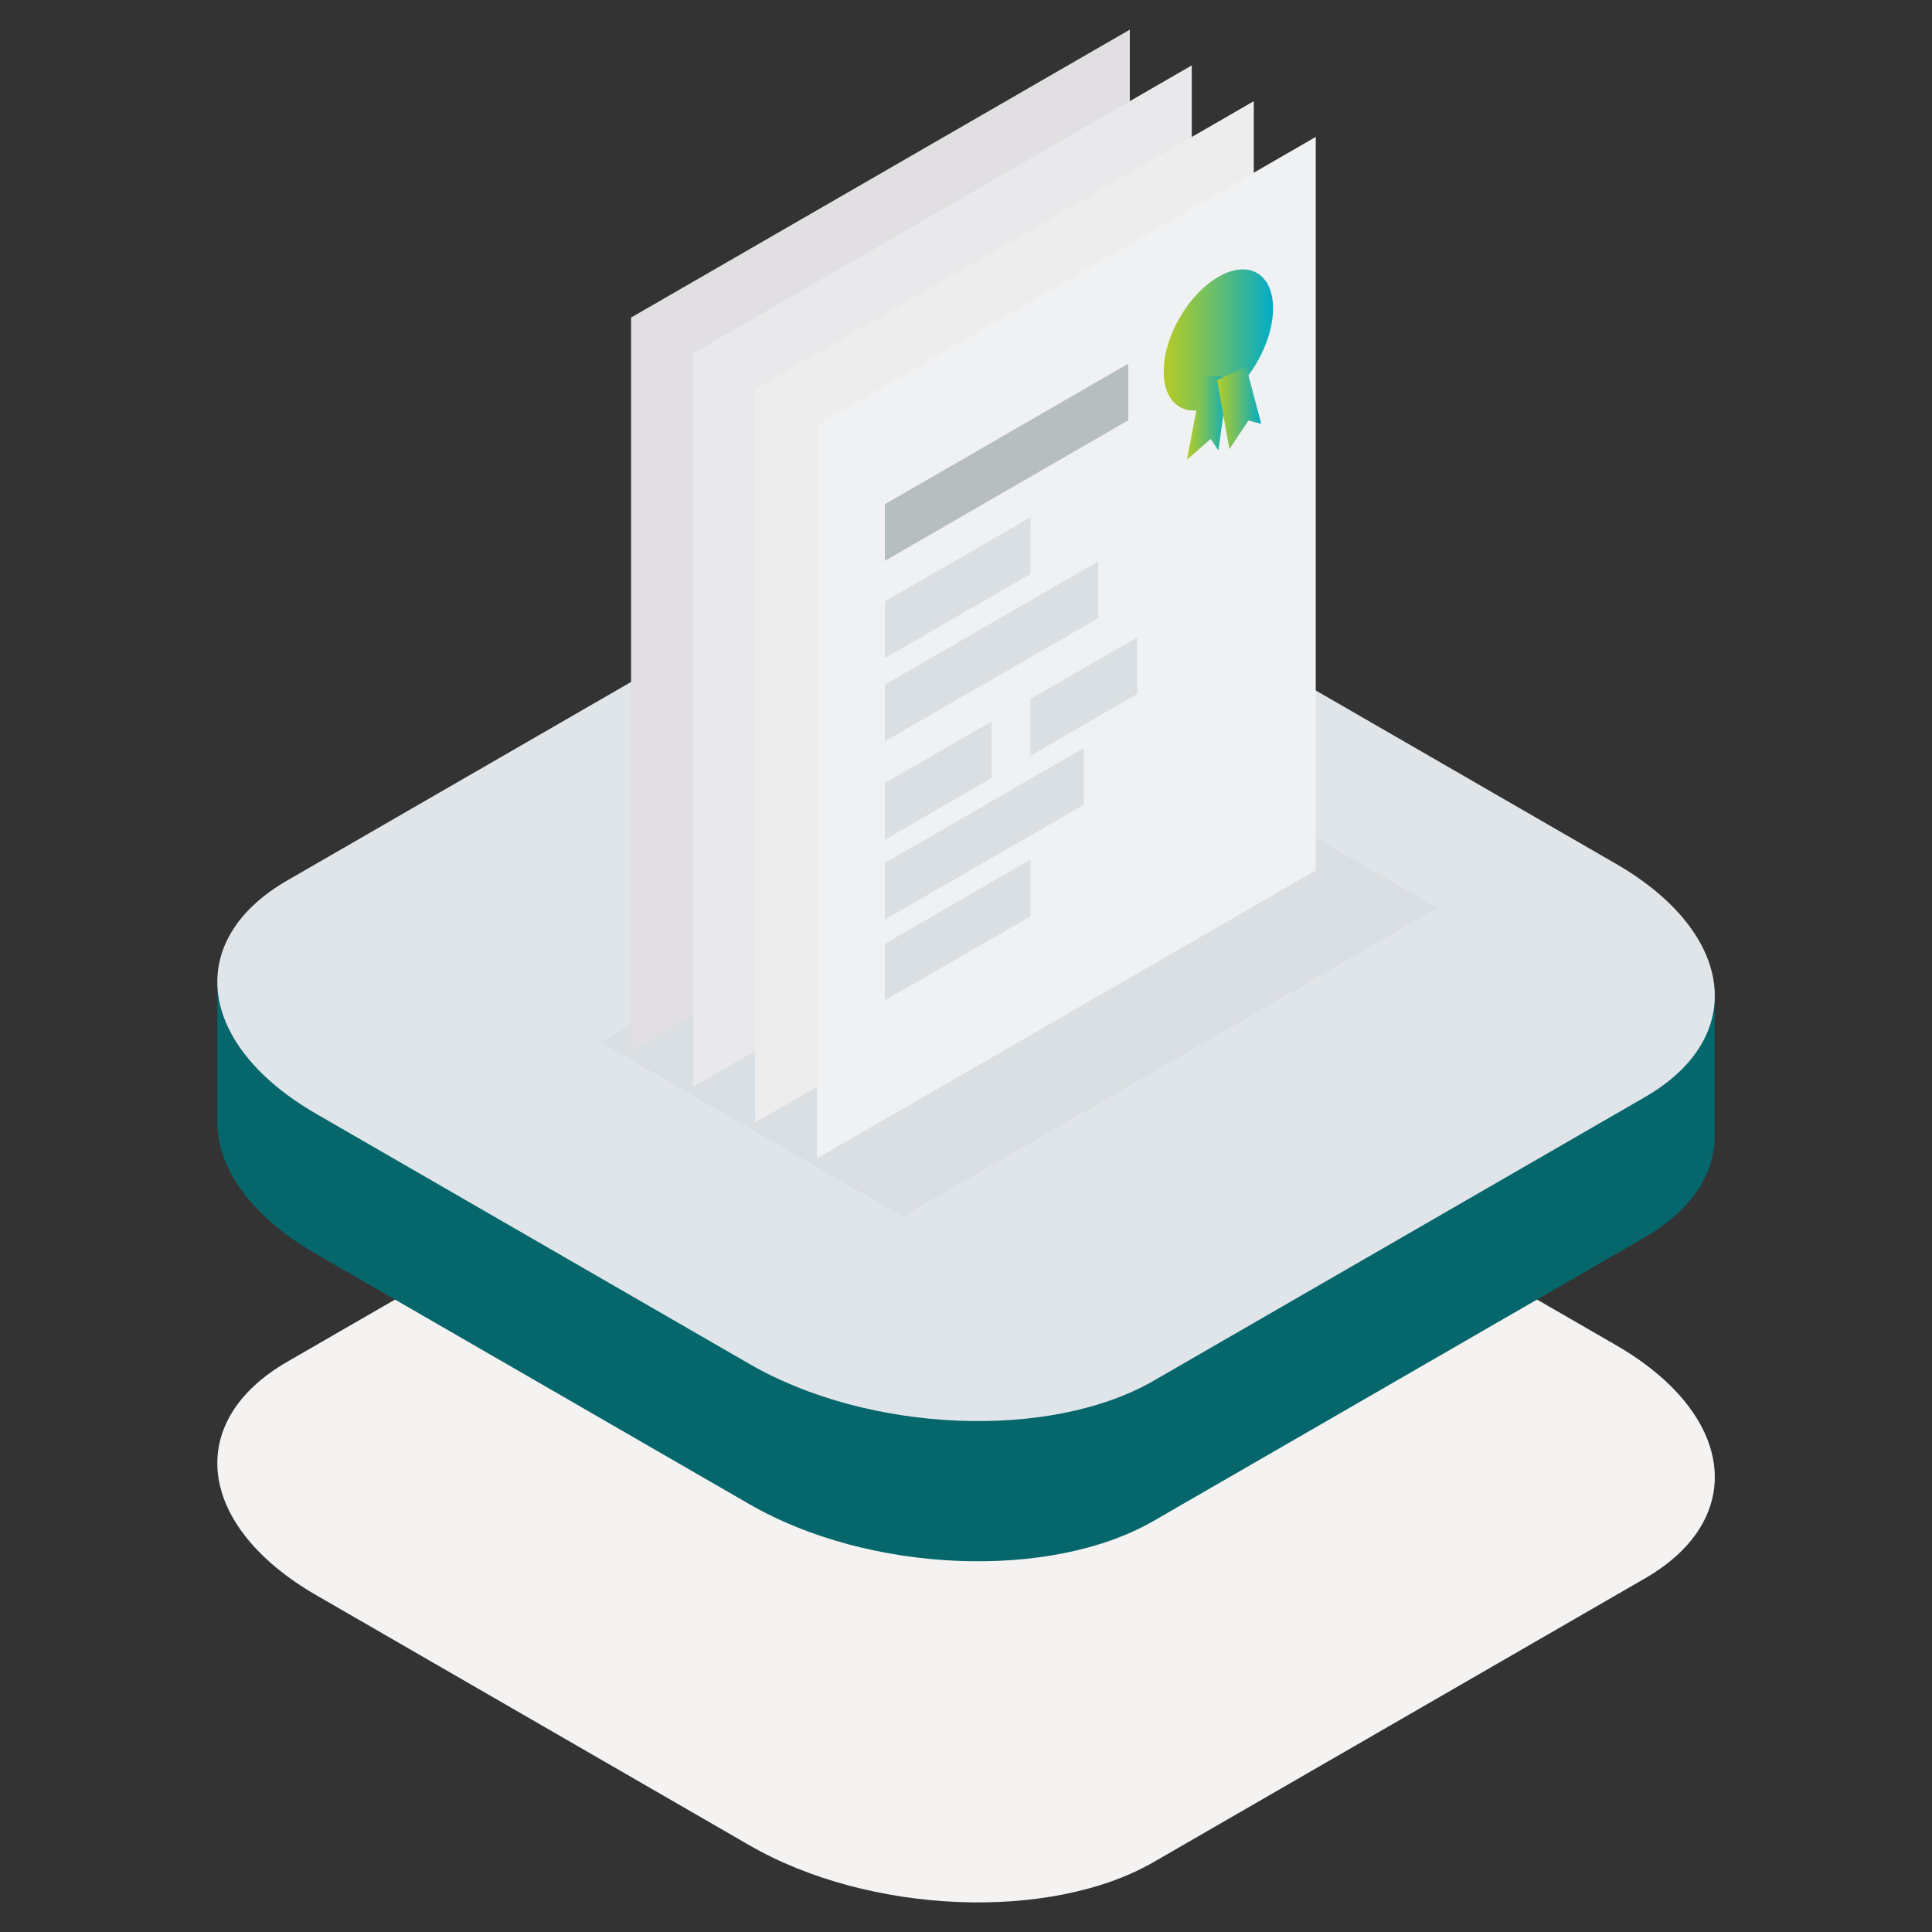 <?xml version="1.0" encoding="UTF-8"?>
<svg id="Livello_1" data-name="Livello 1" xmlns="http://www.w3.org/2000/svg" xmlns:xlink="http://www.w3.org/1999/xlink" viewBox="0 0 300 300">
  <rect x="0" y="0" width="300" height="300" fill="#333333" stroke="none"/>
  <defs>
    <style>
      .cls-1 {
        fill: #dadfe3;
      }

      .cls-1, .cls-2, .cls-3, .cls-4, .cls-5, .cls-6, .cls-7, .cls-8, .cls-9, .cls-10, .cls-11, .cls-12, .cls-13 {
        fill-rule: evenodd;
        stroke-width: 0px;
      }

      .cls-2 {
        fill: url(#Nuovo_campione_sfumatura_1);
      }

      .cls-3 {
        fill: #b7bebf;
      }

      .cls-4 {
        fill: #05666c;
      }

      .cls-5 {
        fill: #f5f3f2;
      }

      .cls-6 {
        fill: #fab934;
      }

      .cls-7 {
        fill: #dfe5e9;
      }

      .cls-8 {
        fill: #f0f1f3;
      }

      .cls-9 {
        fill: #ededee;
      }

      .cls-10 {
        fill: #e9e8ea;
      }

      .cls-11 {
        fill: #e1dfe2;
      }

      .cls-12 {
        fill: url(#Nuovo_campione_sfumatura_1-2);
      }

      .cls-13 {
        fill: url(#Nuovo_campione_sfumatura_1-3);
      }
    </style>
    <linearGradient id="Nuovo_campione_sfumatura_1" data-name="Nuovo campione sfumatura 1" x1="180.7" y1="52.79" x2="197.68" y2="52.79" gradientUnits="userSpaceOnUse">
      <stop offset="0" stop-color="#b3cc28"/>
      <stop offset=".14" stop-color="#9fc839"/>
      <stop offset=".44" stop-color="#6ebf66"/>
      <stop offset=".85" stop-color="#1fb1ad"/>
      <stop offset="1" stop-color="#00acca"/>
    </linearGradient>
    <linearGradient id="Nuovo_campione_sfumatura_1-2" data-name="Nuovo campione sfumatura 1" x1="184.31" y1="64.8" x2="190.74" y2="64.8" xlink:href="#Nuovo_campione_sfumatura_1"/>
    <linearGradient id="Nuovo_campione_sfumatura_1-3" data-name="Nuovo campione sfumatura 1" x1="188.98" y1="63.35" x2="195.85" y2="63.35" xlink:href="#Nuovo_campione_sfumatura_1"/>
  </defs>
  <path class="cls-5" d="M183.64,170.02c-18.56-10.72-46.69-11.88-62.76-2.6l-76.28,44.04c-16.08,9.28-14.06,25.52,4.51,36.24l67.27,38.84c18.56,10.72,46.69,11.88,62.76,2.6l76.28-44.04c16.08-9.28,14.06-25.52-4.51-36.24l-67.27-38.84h0Z"/>
  <path class="cls-4" d="M54.56,152.74l66.31-38.29c16.08-9.28,44.2-8.12,62.76,2.6l64.65,37.33,17.98-.42v22.66h0c-.09,5.82-3.66,11.36-10.85,15.51l-76.28,44.04c-16.08,9.28-44.2,8.12-62.76-2.6l-67.27-38.84c-9.62-5.55-14.79-12.58-15.32-19.37l-.04-.02v-23.12l20.82.51h0Z"/>
  <path class="cls-7" d="M183.64,95.28c-18.56-10.72-46.69-11.88-62.76-2.6l-76.28,44.04c-16.08,9.28-14.06,25.52,4.51,36.24l67.27,38.84c18.56,10.72,46.69,11.88,62.76,2.6l76.28-44.04c16.08-9.28,14.06-25.52-4.51-36.24l-67.27-38.84h0Z"/>
  <polygon class="cls-1" points="176.33 113.92 93.3 161.86 140.16 188.91 223.2 140.97 176.33 113.92 176.33 113.92"/>
  <polygon class="cls-11" points="175.44 4.6 97.99 49.31 97.99 163.21 175.44 118.49 175.44 4.6 175.44 4.6"/>
  <polygon class="cls-3" points="146.34 39.8 108.53 61.63 108.53 70.43 146.34 48.6 146.34 39.8 146.34 39.8"/>
  <polygon class="cls-1" points="131.15 63.66 108.53 76.72 108.53 85.52 131.15 72.46 131.15 63.66 131.15 63.66"/>
  <polygon class="cls-1" points="141.67 70.51 108.53 89.65 108.53 98.44 141.67 79.31 141.67 70.51 141.67 70.51"/>
  <polygon class="cls-1" points="125.1 95.36 108.53 104.93 108.53 113.73 125.1 104.16 125.1 95.36 125.1 95.36"/>
  <polygon class="cls-1" points="139.44 99.49 108.53 117.33 108.53 126.13 139.44 108.29 139.44 99.49 139.44 99.49"/>
  <polygon class="cls-1" points="131.15 116.82 108.53 129.88 108.53 138.68 131.15 125.62 131.15 116.82 131.15 116.82"/>
  <path class="cls-6" d="M160.32,26.32c4.69-2.71,8.49-.51,8.49,4.9s-3.8,12-8.49,14.7c-4.69,2.71-8.49.51-8.49-4.9s3.8-12,8.49-14.7h0Z"/>
  <polygon class="cls-1" points="147.72 82.3 131.15 91.87 131.15 100.67 147.72 91.1 147.72 82.3 147.72 82.3"/>
  <polygon class="cls-10" points="185.06 10.15 107.61 54.87 107.61 168.76 185.06 124.05 185.06 10.15 185.06 10.15"/>
  <polygon class="cls-3" points="155.96 45.36 118.15 67.19 118.15 75.98 155.96 54.15 155.96 45.36 155.96 45.36"/>
  <polygon class="cls-1" points="140.77 69.22 118.15 82.28 118.15 91.08 140.77 78.02 140.77 69.22 140.77 69.22"/>
  <polygon class="cls-1" points="151.29 76.07 118.15 95.2 118.15 104 151.29 84.87 151.29 76.07 151.29 76.07"/>
  <polygon class="cls-1" points="134.72 100.92 118.15 110.48 118.15 119.28 134.72 109.71 134.72 100.92 134.72 100.92"/>
  <polygon class="cls-1" points="149.06 105.04 118.15 122.89 118.15 131.69 149.06 113.84 149.06 105.04 149.06 105.04"/>
  <polygon class="cls-1" points="140.77 122.37 118.15 135.43 118.15 144.23 140.77 131.17 140.77 122.37 140.77 122.37"/>
  <path class="cls-6" d="M169.95,31.88c4.69-2.7,8.49-.51,8.49,4.9s-3.8,12-8.49,14.7c-4.69,2.71-8.49.51-8.49-4.9s3.8-12,8.49-14.7h0Z"/>
  <polygon class="cls-1" points="157.34 87.86 140.77 97.42 140.77 106.22 157.34 96.65 157.34 87.86 157.34 87.86"/>
  <polygon class="cls-9" points="194.69 15.71 117.24 60.42 117.24 174.32 194.69 129.6 194.69 15.71 194.69 15.71"/>
  <polygon class="cls-3" points="165.58 50.91 127.77 72.74 127.77 81.54 165.58 59.71 165.58 50.91 165.58 50.91"/>
  <polygon class="cls-1" points="150.4 74.77 127.77 87.83 127.77 96.63 150.4 83.57 150.4 74.77 150.4 74.77"/>
  <polygon class="cls-1" points="160.91 81.62 127.77 100.76 127.77 109.55 160.91 90.42 160.91 81.62 160.91 81.62"/>
  <polygon class="cls-1" points="144.34 106.47 127.77 116.04 127.77 124.84 144.34 115.27 144.34 106.47 144.34 106.47"/>
  <polygon class="cls-1" points="158.68 110.6 127.77 128.44 127.77 137.24 158.68 119.4 158.68 110.6 158.68 110.6"/>
  <polygon class="cls-1" points="150.4 127.93 127.77 140.99 127.77 149.79 150.4 136.73 150.4 127.93 150.4 127.93"/>
  <path class="cls-6" d="M179.57,37.43c4.69-2.71,8.49-.51,8.49,4.9s-3.8,12-8.49,14.7c-4.69,2.71-8.49.51-8.49-4.9s3.8-12,8.49-14.7h0Z"/>
  <polygon class="cls-1" points="166.96 93.41 150.4 102.98 150.4 111.78 166.96 102.21 166.96 93.41 166.96 93.41"/>
  <polygon class="cls-8" points="204.31 21.26 126.86 65.98 126.86 179.88 204.31 135.16 204.31 21.26 204.31 21.26"/>
  <polygon class="cls-3" points="175.2 56.47 137.4 78.3 137.4 87.09 175.2 65.26 175.2 56.47 175.2 56.47"/>
  <polygon class="cls-1" points="160.02 80.33 137.4 93.39 137.4 102.19 160.02 89.13 160.02 80.33 160.02 80.33"/>
  <polygon class="cls-1" points="170.53 87.18 137.4 106.31 137.4 115.11 170.53 95.98 170.53 87.18 170.53 87.18"/>
  <polygon class="cls-1" points="153.96 112.03 137.4 121.59 137.4 130.39 153.96 120.82 153.96 112.03 153.96 112.03"/>
  <polygon class="cls-1" points="168.3 116.15 137.4 134 137.4 142.8 168.3 124.95 168.3 116.15 168.3 116.15"/>
  <polygon class="cls-1" points="160.02 133.48 137.4 146.54 137.4 155.34 160.02 142.28 160.02 133.48 160.02 133.48"/>
  <path class="cls-2" d="M189.19,42.99c4.69-2.71,8.49-.51,8.49,4.9s-3.8,12-8.49,14.7c-4.69,2.71-8.49.51-8.49-4.9s3.8-12,8.49-14.7h0Z"/>
  <polyline class="cls-12" points="186.82 58.22 184.31 71.38 187.99 68.16 189.2 69.95 190.74 58.62"/>
  <polyline class="cls-13" points="188.98 59.01 190.9 69.75 193.86 65.29 195.85 65.82 193.5 56.95"/>
  <polygon class="cls-1" points="176.59 98.97 160.02 108.53 160.02 117.33 176.59 107.76 176.59 98.97 176.59 98.97"/>
</svg>